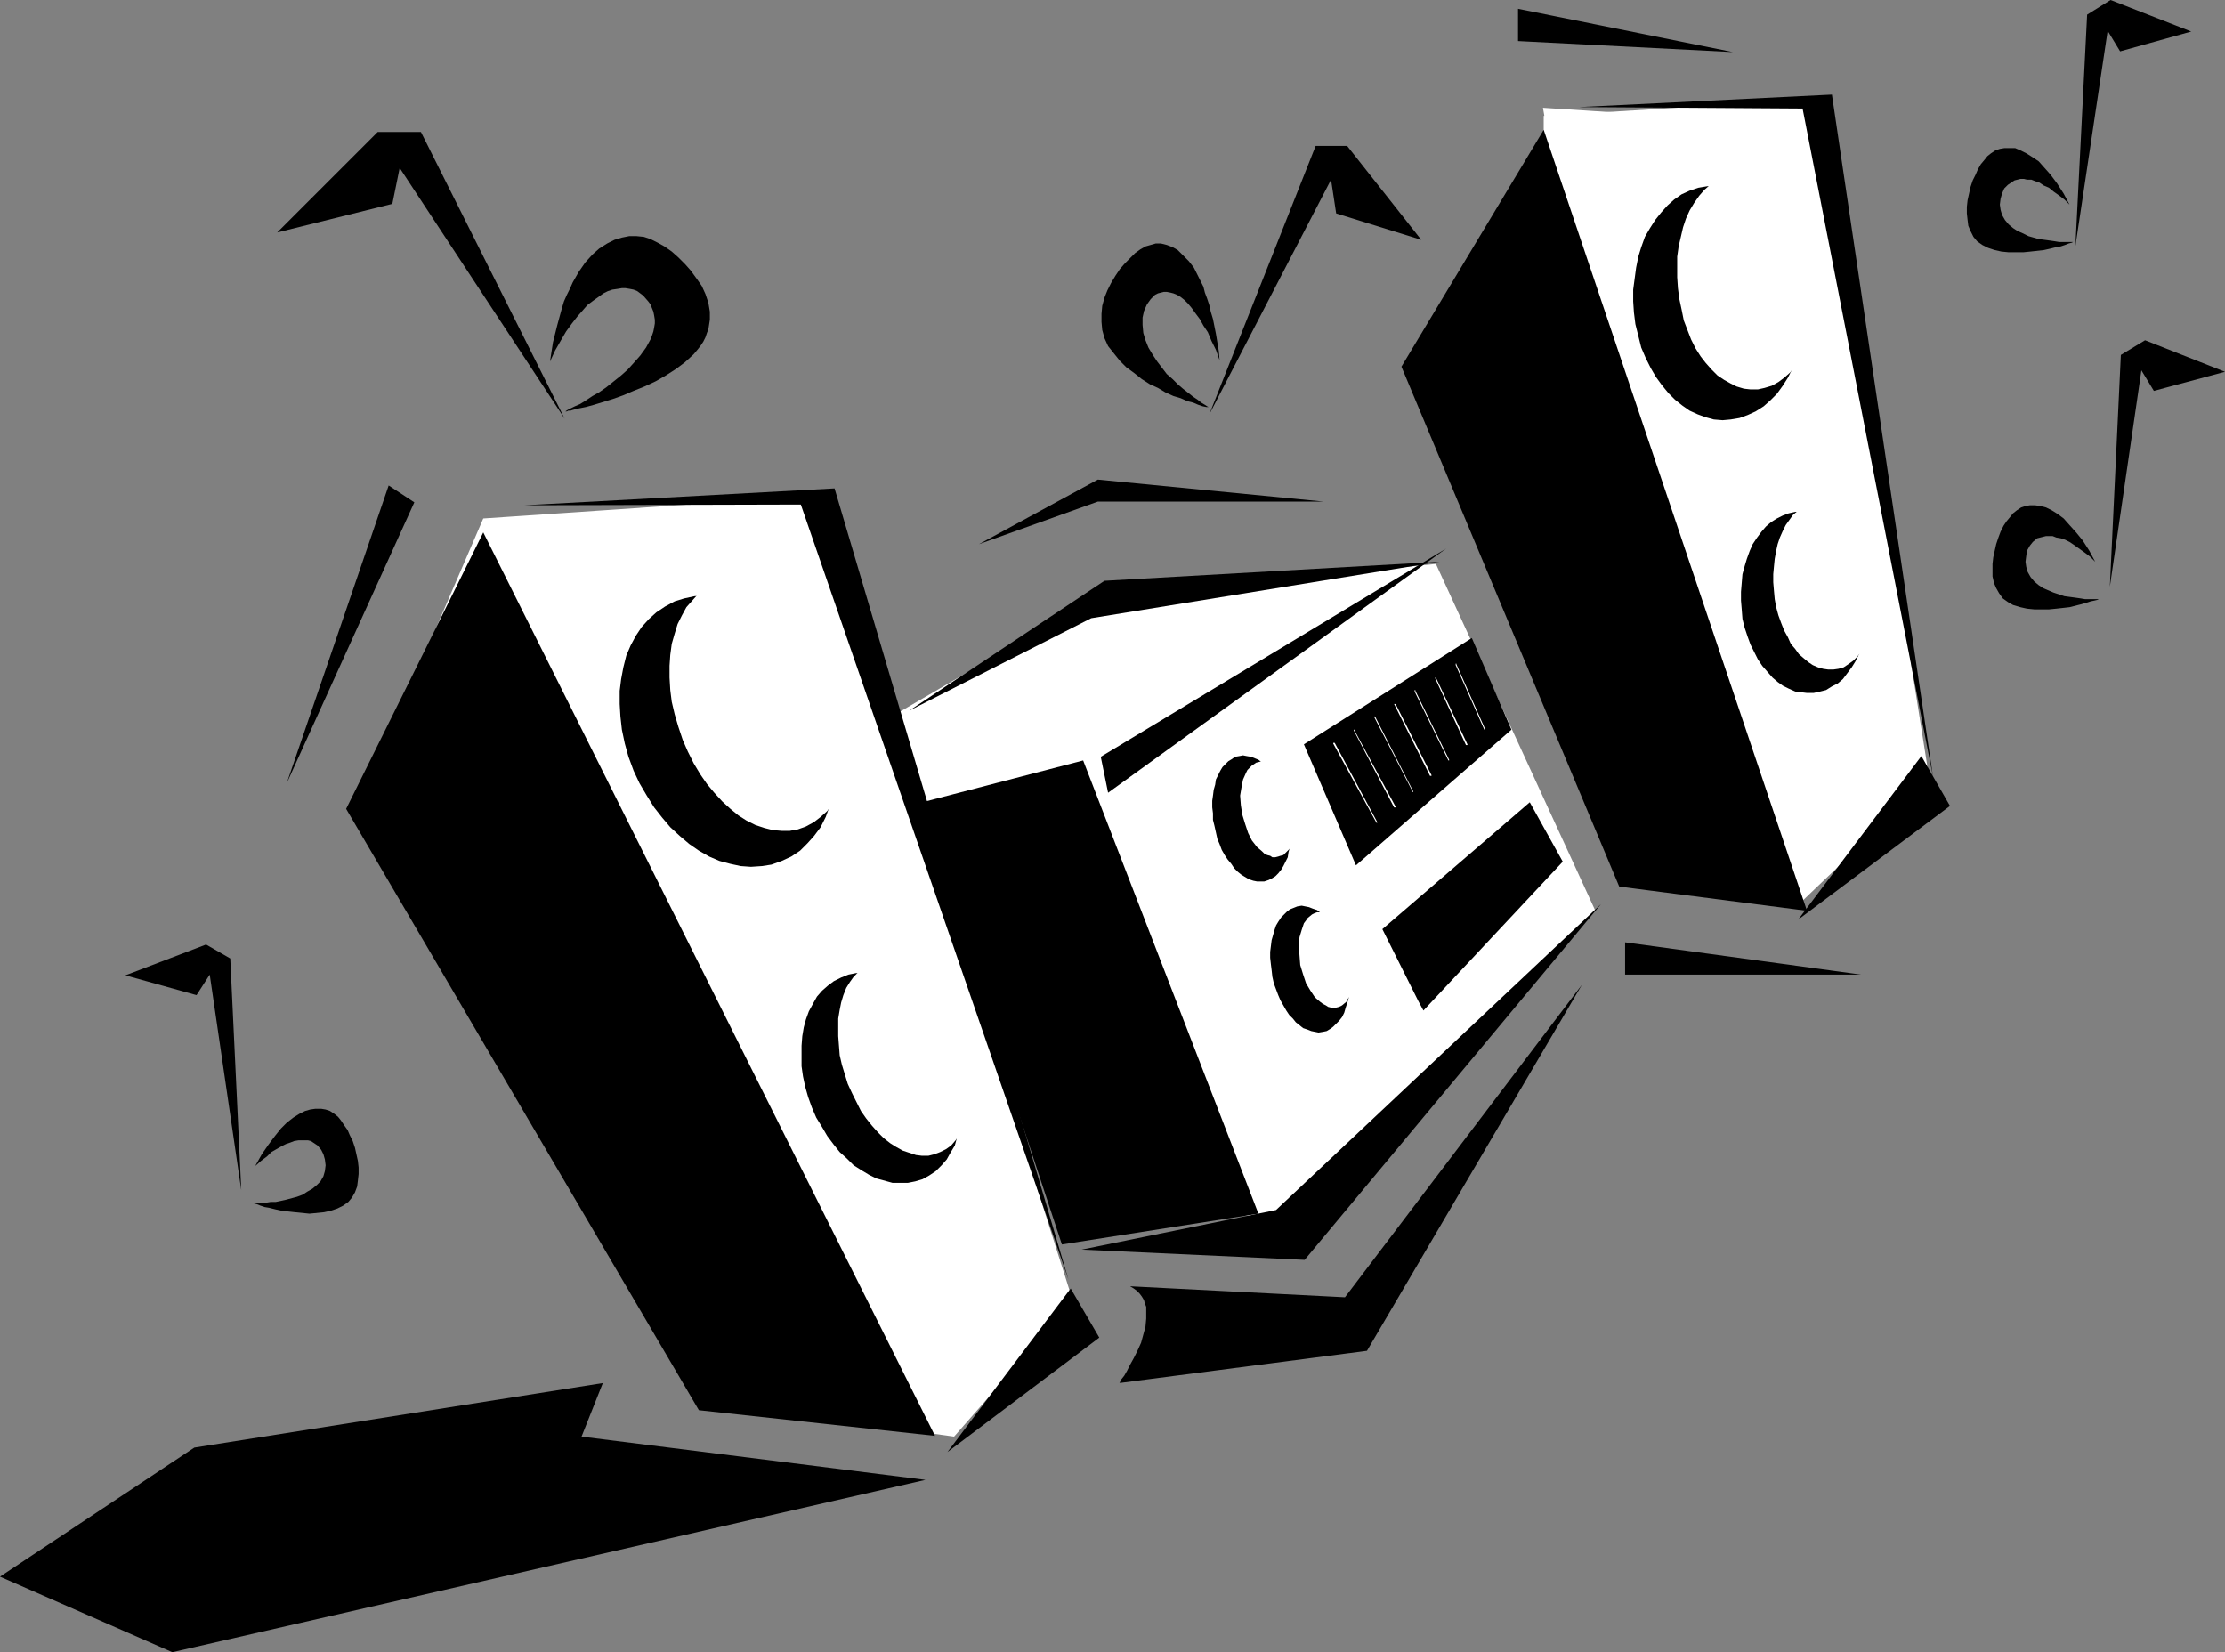 <?xml version="1.0" encoding="UTF-8" standalone="no"?>
<svg
   version="1.0"
   width="129.724mm"
   height="96.319mm"
   id="svg51"
   sodipodi:docname="Stereo System 09.wmf"
   xmlns:inkscape="http://www.inkscape.org/namespaces/inkscape"
   xmlns:sodipodi="http://sodipodi.sourceforge.net/DTD/sodipodi-0.dtd"
   xmlns="http://www.w3.org/2000/svg"
   xmlns:svg="http://www.w3.org/2000/svg">
  <rect width="100%" height="100%" fill="#808080" stroke="none"/>
  <sodipodi:namedview
     id="namedview51"
     pagecolor="#ffffff"
     bordercolor="#000000"
     borderopacity="0.25"
     inkscape:showpageshadow="2"
     inkscape:pageopacity="0.0"
     inkscape:pagecheckerboard="0"
     inkscape:deskcolor="#d1d1d1"
     inkscape:document-units="mm" />
  <defs
     id="defs1">
    <pattern
       id="WMFhbasepattern"
       patternUnits="userSpaceOnUse"
       width="6"
       height="6"
       x="0"
       y="0" />
  </defs>
  <path
     style="fill:#ffffff;fill-opacity:1;fill-rule:evenodd;stroke:none"
     d="m 79.022,177.9 27.472,-63.662 73.69,-5.009 56.237,177.415 -26.179,29.892 -53.813,-7.433 z"
     id="path1" />
  <path
     style="fill:#ffffff;fill-opacity:1;fill-rule:evenodd;stroke:none"
     d="m 196.505,157.864 44.925,-26.176 74.982,-7.433 35.067,76.266 -68.68,68.671 -46.379,-7.594 z"
     id="path2" />
  <path
     style="fill:#ffffff;fill-opacity:1;fill-rule:evenodd;stroke:none"
     d="M 340.168,25.53 401.414,21.813 425.169,171.759 396.404,199.228 340.168,61.885 Z"
     id="path3" />
  <path
     style="fill:#000000;fill-opacity:1;fill-rule:evenodd;stroke:none"
     d="M 206.04,316.374 154.005,310.718 76.275,178.223 106.494,117.307 Z"
     id="path4" />
  <path
     style="fill:#000000;fill-opacity:1;fill-rule:evenodd;stroke:none"
     d="M 115.544,111.329 176.467,111.167 235.451,281.957 183.901,107.612 Z"
     id="path5" />
  <path
     style="fill:#000000;fill-opacity:1;fill-rule:evenodd;stroke:none"
     d="m 172.265,189.695 2.101,-0.969 1.939,-1.293 1.616,-1.616 1.454,-1.616 1.454,-1.939 1.131,-2.262 0.808,-2.262 0.808,-2.424 0.485,-2.585 0.323,-2.747 v -2.747 l -0.162,-2.908 -0.323,-2.908 -0.646,-2.908 -0.808,-3.07 -1.131,-2.908 -1.454,-2.908 -1.454,-2.585 -1.616,-2.585 -1.778,-2.424 -1.939,-2.101 -1.939,-1.939 -2.101,-1.616 -2.262,-1.454 -2.262,-1.293 -2.262,-0.969 -2.262,-0.808 -2.262,-0.485 -2.424,-0.162 -2.262,0.162 -2.262,0.485 -2.101,0.646 -2.101,1.131 -1.939,1.293 -1.616,1.454 -1.616,1.777 -1.293,1.939 -1.131,2.101 -0.97,2.262 -0.646,2.585 -0.485,2.585 -0.323,2.585 v 2.908 l 0.162,2.747 0.323,2.908 0.646,3.07 0.808,2.908 1.131,3.07 1.293,2.747 1.616,2.747 1.616,2.585 1.778,2.262 1.778,2.101 2.101,1.939 2.101,1.777 2.101,1.454 2.262,1.293 2.262,0.969 2.424,0.646 2.262,0.485 2.262,0.162 2.424,-0.162 2.101,-0.323 z"
     id="path6" />
  <path
     style="fill:#ffffff;fill-opacity:1;fill-rule:evenodd;stroke:none"
     d="m 177.598,182.101 1.778,-0.969 1.454,-1.131 1.454,-1.293 1.131,-1.616 1.131,-1.777 0.808,-1.939 0.808,-2.101 0.485,-2.262 0.323,-2.424 0.162,-2.424 v -2.585 l -0.162,-2.585 -0.323,-2.747 -0.646,-2.747 -0.808,-2.747 -0.97,-2.747 -1.131,-2.747 -1.293,-2.424 -1.293,-2.424 -1.616,-2.262 -1.616,-1.939 -1.616,-1.939 -1.778,-1.454 -1.778,-1.454 -1.939,-1.293 -1.939,-0.808 -1.939,-0.808 -1.778,-0.485 -1.939,-0.162 h -1.939 l -1.778,0.485 -1.778,0.485 -1.778,0.969 -1.454,1.131 -1.293,1.454 -1.293,1.454 -0.97,1.777 -0.97,1.939 -0.646,2.101 -0.646,2.262 -0.323,2.424 -0.162,2.424 v 2.585 l 0.162,2.747 0.323,2.585 0.646,2.747 0.808,2.747 0.97,2.908 1.131,2.585 1.293,2.585 1.454,2.424 1.454,2.101 1.616,1.939 1.778,1.939 1.778,1.616 1.778,1.454 1.778,1.131 1.939,0.969 1.939,0.646 1.939,0.485 1.939,0.162 h 1.778 l 1.778,-0.323 z"
     id="path7" />
  <path
     style="fill:#000000;fill-opacity:1;fill-rule:evenodd;stroke:none"
     d="m 203.293,259.821 1.454,-0.808 1.454,-0.969 1.293,-1.293 1.131,-1.293 0.808,-1.454 0.97,-1.616 0.485,-1.777 0.646,-1.939 0.323,-2.101 0.162,-1.939 v -2.262 l -0.162,-2.101 -0.162,-2.262 -0.485,-2.424 -0.646,-2.262 -0.97,-2.262 -0.97,-2.262 -1.131,-2.101 -1.131,-1.939 -1.454,-1.939 -1.293,-1.616 -1.616,-1.454 -1.454,-1.293 -1.778,-1.293 -1.616,-0.969 -1.778,-0.808 -1.616,-0.485 -1.778,-0.323 -1.616,-0.162 h -1.778 l -1.616,0.323 -1.616,0.646 -1.616,0.808 -1.293,0.969 -1.293,1.131 -1.131,1.293 -0.808,1.454 -0.97,1.777 -0.646,1.777 -0.485,1.777 -0.323,1.939 -0.162,2.101 v 2.262 2.262 l 0.323,2.262 0.485,2.262 0.646,2.262 0.808,2.262 0.97,2.262 1.293,2.101 1.131,1.939 1.454,1.939 1.293,1.616 1.616,1.454 1.454,1.454 1.778,1.131 1.616,0.969 1.616,0.808 1.778,0.485 1.778,0.485 h 1.616 1.778 l 1.616,-0.323 z"
     id="path8" />
  <path
     style="fill:#ffffff;fill-opacity:1;fill-rule:evenodd;stroke:none"
     d="m 207.171,253.842 1.293,-0.646 1.131,-0.808 0.97,-1.131 0.808,-1.131 0.808,-1.454 0.646,-1.454 0.485,-1.616 0.485,-1.777 0.162,-1.777 0.162,-1.939 v -2.101 l -0.162,-1.939 -0.323,-2.101 -0.485,-2.101 -0.485,-2.262 -0.808,-2.101 -0.808,-2.101 -0.97,-1.939 -1.131,-1.777 -1.131,-1.777 -1.293,-1.616 -1.131,-1.293 -1.293,-1.293 -1.454,-1.131 -1.454,-0.969 -1.293,-0.646 -1.454,-0.646 -1.454,-0.485 h -1.293 -1.454 l -1.293,0.162 -1.454,0.485 -1.131,0.646 -1.131,0.969 -1.131,1.131 -0.808,1.131 -0.808,1.293 -0.646,1.616 -0.485,1.616 -0.323,1.616 -0.323,1.939 v 1.939 1.939 l 0.162,2.101 0.162,2.101 0.485,2.101 0.646,2.101 0.646,2.101 0.97,2.101 0.97,1.939 0.97,1.939 1.131,1.616 1.293,1.616 1.293,1.454 1.293,1.293 1.454,1.131 1.293,0.808 1.454,0.808 1.454,0.485 1.454,0.485 1.293,0.162 h 1.454 l 1.293,-0.323 z"
     id="path9" />
  <path
     style="fill:#000000;fill-opacity:1;fill-rule:evenodd;stroke:none"
     d="M 398.182,200.682 356.812,195.35 308.817,80.79 340.168,28.6 Z"
     id="path10" />
  <path
     style="fill:#000000;fill-opacity:1;fill-rule:evenodd;stroke:none"
     d="m 347.924,23.591 49.288,0.323 28.765,147.361 -22.301,-150.431 z"
     id="path11" />
  <path
     style="fill:#000000;fill-opacity:1;fill-rule:evenodd;stroke:none"
     d="m 385.092,91.454 1.778,-0.808 1.778,-1.131 1.454,-1.293 1.454,-1.454 1.293,-1.777 1.131,-1.777 0.97,-1.939 0.808,-2.101 0.808,-2.262 0.485,-2.262 0.323,-2.424 0.162,-2.585 0.162,-2.424 -0.162,-2.585 -0.485,-2.585 -0.485,-2.424 -0.808,-2.585 -0.808,-2.262 -1.131,-2.262 -1.131,-2.101 -1.293,-1.777 -1.454,-1.777 -1.454,-1.454 -1.616,-1.293 -1.778,-0.969 -1.616,-0.969 -1.778,-0.646 -1.939,-0.323 -1.778,-0.162 h -1.778 l -1.939,0.323 -1.939,0.646 -1.778,0.808 -1.616,1.131 -1.454,1.293 -1.454,1.616 -1.293,1.616 -1.131,1.777 -1.131,1.939 -0.808,2.262 -0.646,2.101 -0.485,2.424 -0.323,2.424 -0.323,2.424 v 2.585 l 0.162,2.424 0.323,2.585 0.646,2.585 0.646,2.585 0.97,2.262 1.131,2.262 1.131,1.939 1.293,1.777 1.454,1.777 1.454,1.454 1.616,1.293 1.616,1.131 1.778,0.808 1.778,0.646 1.778,0.485 1.939,0.162 1.778,-0.162 1.939,-0.323 z"
     id="path12" />
  <path
     style="fill:#ffffff;fill-opacity:1;fill-rule:evenodd;stroke:none"
     d="m 390.425,84.991 1.454,-0.808 1.293,-0.969 1.293,-1.131 1.131,-1.454 1.131,-1.454 0.808,-1.616 0.808,-1.777 0.646,-2.101 0.646,-1.939 0.323,-2.101 0.323,-2.262 0.162,-2.262 v -2.262 l -0.162,-2.424 -0.323,-2.424 -0.485,-2.424 -0.485,-2.262 -0.808,-2.101 -0.97,-2.101 -0.97,-1.939 -1.131,-1.777 -1.131,-1.616 -1.131,-1.293 -1.454,-1.293 -1.293,-0.969 -1.454,-0.969 -1.454,-0.485 -1.454,-0.485 -1.616,-0.162 h -1.454 l -1.454,0.323 -1.616,0.485 -1.454,0.808 -1.293,0.969 -1.293,1.131 -1.131,1.293 -1.131,1.616 -0.97,1.616 -0.808,1.777 -0.646,1.939 -0.485,2.101 -0.485,2.101 -0.323,2.262 v 2.262 2.262 l 0.162,2.424 0.323,2.424 0.485,2.262 0.485,2.424 0.808,2.101 0.808,2.101 0.97,1.939 1.131,1.777 1.131,1.454 1.293,1.454 1.293,1.293 1.454,0.969 1.454,0.808 1.293,0.646 1.616,0.485 1.454,0.162 h 1.616 l 1.454,-0.323 z"
     id="path13" />
  <path
     style="fill:#000000;fill-opacity:1;fill-rule:evenodd;stroke:none"
     d="m 402.384,152.047 1.293,-0.808 1.293,-0.646 1.131,-0.969 0.97,-1.293 0.97,-1.293 0.808,-1.293 0.808,-1.616 0.646,-1.616 0.485,-1.777 0.323,-1.777 0.323,-1.777 0.162,-1.939 v -1.939 l -0.162,-1.939 -0.323,-2.101 -0.485,-1.939 -0.485,-1.939 -0.646,-1.777 -0.808,-1.777 -0.808,-1.616 -0.97,-1.293 -1.131,-1.454 -1.131,-1.131 -1.131,-0.969 -1.293,-0.808 -1.131,-0.808 -1.454,-0.485 -1.293,-0.323 -1.454,-0.162 h -1.293 l -1.454,0.323 -1.293,0.485 -1.293,0.646 -1.293,0.808 -1.131,0.969 -0.97,1.131 -0.97,1.293 -0.97,1.454 -0.646,1.454 -0.646,1.777 -0.485,1.616 -0.485,1.777 -0.162,1.939 -0.162,1.939 v 1.939 l 0.162,1.939 0.162,2.101 0.485,1.939 0.646,1.939 0.646,1.777 0.808,1.616 0.808,1.616 0.97,1.454 1.131,1.293 1.131,1.293 1.131,0.969 1.131,0.808 1.293,0.646 1.454,0.646 1.293,0.162 1.293,0.162 h 1.454 l 1.454,-0.323 z"
     id="path14" />
  <path
     style="fill:#ffffff;fill-opacity:1;fill-rule:evenodd;stroke:none"
     d="m 406.262,147.038 0.97,-0.646 1.131,-0.808 0.808,-0.808 0.97,-1.131 0.646,-1.131 0.646,-1.293 0.646,-1.293 0.485,-1.616 0.485,-1.454 0.323,-1.777 0.162,-1.616 0.162,-1.777 v -1.777 l -0.162,-1.939 -0.323,-1.777 -0.323,-1.777 -0.485,-1.777 -0.485,-1.777 -0.646,-1.616 -0.808,-1.454 -0.808,-1.454 -0.808,-1.131 -0.97,-1.131 -0.97,-0.969 -0.97,-0.808 -1.131,-0.646 -0.97,-0.485 -1.131,-0.323 -1.131,-0.162 h -1.131 l -1.131,0.162 -1.131,0.485 -1.131,0.485 -0.97,0.808 -0.97,0.808 -0.808,1.131 -0.808,1.131 -0.646,1.293 -0.646,1.454 -0.485,1.454 -0.323,1.454 -0.323,1.777 -0.162,1.616 -0.162,1.777 v 1.777 l 0.162,1.939 0.162,1.777 0.323,1.777 0.485,1.777 0.646,1.777 0.646,1.616 0.808,1.454 0.646,1.454 0.97,1.131 0.808,1.131 1.131,0.969 0.97,0.808 0.97,0.646 1.131,0.485 1.131,0.323 1.131,0.162 h 1.131 l 1.131,-0.162 z"
     id="path15" />
  <path
     style="fill:#000000;fill-opacity:1;fill-rule:evenodd;stroke:none"
     d="m 208.787,319.928 27.149,-36.032 6.302,10.826 z"
     id="path16" />
  <path
     style="fill:#000000;fill-opacity:1;fill-rule:evenodd;stroke:none"
     d="m 396.243,202.621 27.149,-36.032 6.302,10.987 z"
     id="path17" />
  <path
     style="fill:#000000;fill-opacity:1;fill-rule:evenodd;stroke:none"
     d="m 277.305,267.415 -38.622,-99.856 -36.683,9.533 31.997,97.11 z"
     id="path18" />
  <path
     style="fill:#000000;fill-opacity:1;fill-rule:evenodd;stroke:none"
     d="m 242.561,166.75 76.114,-45.889 -74.498,53.806 z"
     id="path19" />
  <path
     style="fill:#000000;fill-opacity:1;fill-rule:evenodd;stroke:none"
     d="m 281.184,266.607 71.589,-67.379 -65.286,78.366 -49.126,-2.262 z"
     id="path20" />
  <path
     style="fill:#000000;fill-opacity:1;fill-rule:evenodd;stroke:none"
     d="m 278.598,194.219 0.97,-0.323 0.646,-0.323 0.808,-0.485 0.646,-0.646 0.646,-0.808 0.485,-0.808 0.485,-0.969 0.485,-0.969 0.162,-1.131 0.323,-1.131 0.323,-1.131 v -1.293 -1.454 -1.293 l -0.162,-1.454 -0.323,-1.293 -0.323,-1.454 -0.323,-1.293 -0.485,-1.293 -0.485,-1.293 -0.646,-1.131 -0.646,-0.969 -1.454,-1.939 -0.808,-0.646 -0.808,-0.646 -0.808,-0.646 -0.808,-0.323 -0.808,-0.323 -0.97,-0.162 -0.808,-0.162 -0.808,0.162 -0.97,0.162 -0.646,0.485 -0.808,0.485 -0.646,0.646 -0.646,0.646 -0.485,0.808 -0.485,0.969 -0.485,0.969 -0.162,1.131 -0.323,1.131 -0.162,1.293 -0.162,1.131 v 1.454 l 0.162,1.293 v 1.454 l 0.323,1.293 0.323,1.454 0.323,1.454 0.485,1.131 0.485,1.293 0.646,1.131 0.646,0.969 0.808,0.969 0.646,0.969 0.808,0.808 0.808,0.646 0.808,0.485 0.808,0.485 0.97,0.323 0.808,0.162 h 0.808 z"
     id="path21" />
  <path
     style="fill:#ffffff;fill-opacity:1;fill-rule:evenodd;stroke:none"
     d="m 281.668,188.725 0.485,-0.162 0.646,-0.162 0.485,-0.485 0.485,-0.485 0.485,-0.485 0.323,-0.646 0.646,-1.454 0.323,-1.616 0.162,-1.939 v -2.101 l -0.323,-2.101 -0.646,-2.101 -0.646,-1.939 -0.808,-1.616 -1.131,-1.293 -1.131,-1.131 -0.646,-0.485 -0.485,-0.323 -0.646,-0.162 -0.646,-0.323 h -0.485 l -0.646,0.162 -0.646,0.162 -0.485,0.323 -0.485,0.323 -0.485,0.485 -0.485,0.485 -0.323,0.646 -0.646,1.454 -0.323,1.616 -0.323,1.939 0.162,2.101 0.323,2.101 0.646,2.101 0.646,1.939 0.808,1.616 1.131,1.454 1.131,0.969 0.485,0.485 0.646,0.323 0.646,0.162 0.485,0.323 h 0.646 z"
     id="path22" />
  <path
     style="fill:#000000;fill-opacity:1;fill-rule:evenodd;stroke:none"
     d="m 291.526,227.343 0.808,-0.162 0.808,-0.485 0.646,-0.485 0.646,-0.646 0.646,-0.646 0.646,-0.808 0.485,-0.969 0.323,-1.131 0.323,-0.969 0.323,-1.131 0.162,-1.293 0.162,-1.293 v -1.293 l -0.162,-1.293 -0.162,-1.454 -0.162,-1.454 -0.323,-1.454 -0.485,-1.293 -0.485,-1.293 -0.485,-1.131 -0.646,-1.131 -0.646,-1.131 -0.646,-0.969 -0.646,-0.808 -0.808,-0.808 -0.808,-0.646 -0.808,-0.646 -0.97,-0.323 -0.808,-0.323 -0.808,-0.162 -0.808,-0.162 -0.97,0.162 -0.808,0.323 -0.808,0.323 -0.646,0.485 -0.646,0.646 -0.646,0.646 -0.646,0.969 -0.485,0.808 -0.323,0.969 -0.323,1.131 -0.323,1.131 -0.162,1.293 -0.162,1.293 v 1.293 l 0.162,1.454 0.162,1.293 0.162,1.454 0.323,1.454 0.485,1.293 0.485,1.293 0.485,1.131 0.646,1.131 0.646,1.131 0.646,0.969 0.808,0.808 0.646,0.808 0.808,0.646 0.808,0.646 0.97,0.323 0.808,0.323 0.808,0.162 0.808,0.162 z"
     id="path23" />
  <path
     style="fill:#ffffff;fill-opacity:1;fill-rule:evenodd;stroke:none"
     d="m 294.435,222.011 0.646,-0.162 0.646,-0.323 0.97,-0.808 0.323,-0.646 0.485,-0.646 0.485,-1.454 0.485,-1.616 0.162,-1.939 -0.162,-1.939 -0.323,-2.101 -0.485,-2.101 -0.646,-1.939 -0.97,-1.616 -1.131,-1.454 -0.97,-1.131 -0.646,-0.323 -0.646,-0.485 -0.485,-0.162 -0.646,-0.162 h -0.646 -0.646 l -0.485,0.162 -0.646,0.323 -0.97,0.808 -0.323,0.485 -0.485,0.646 -0.485,1.454 -0.485,1.616 -0.162,1.939 0.162,2.101 0.162,2.101 0.646,2.101 0.646,1.939 0.97,1.616 0.97,1.454 1.131,0.969 0.646,0.485 0.646,0.323 0.485,0.323 0.646,0.162 h 0.646 z"
     id="path24" />
  <path
     style="fill:#000000;fill-opacity:1;fill-rule:evenodd;stroke:none"
     d="m 298.798,190.664 34.259,-29.892 -8.726,-20.197 -37.006,23.429 z"
     id="path25" />
  <path
     style="fill:#000000;fill-opacity:1;fill-rule:evenodd;stroke:none"
     d="m 313.665,222.657 30.704,-32.801 -7.272,-13.088 -32.482,27.953 7.918,15.835 z"
     id="path26" />
  <path
     style="fill:#000000;fill-opacity:1;fill-rule:evenodd;stroke:none"
     d="m 200.384,156.571 40.077,-20.359 76.76,-12.442 -73.851,4.201 z"
     id="path27" />
  <path
     style="fill:#ffffff;fill-opacity:1;fill-rule:evenodd;stroke:none"
     d="m 294.112,163.68 h -0.162 v 0 0 0 h -0.162 v 0.162 l 9.534,17.451 v 0 0 h 0.162 v 0 0 -0.162 z"
     id="path28" />
  <path
     style="fill:#ffffff;fill-opacity:1;fill-rule:evenodd;stroke:none"
     d="m 298.475,160.934 v 0 -0.162 h -0.162 v 0.162 0 0 l 8.888,16.966 h 0.162 v 0 0 0 h 0.162 v -0.162 z"
     id="path29" />
  <path
     style="fill:#ffffff;fill-opacity:1;fill-rule:evenodd;stroke:none"
     d="m 303,157.864 v 0 0 h -0.162 v 0 0 0.162 l 8.403,16.32 v 0 0.162 h 0.162 v -0.162 0 0 z"
     id="path30" />
  <path
     style="fill:#ffffff;fill-opacity:1;fill-rule:evenodd;stroke:none"
     d="m 307.524,155.117 h -0.162 v -0.162 0 0.162 h -0.162 v 0 l 7.918,15.835 h 0.162 v 0.162 0 -0.162 h 0.162 V 170.79 Z"
     id="path31" />
  <path
     style="fill:#ffffff;fill-opacity:1;fill-rule:evenodd;stroke:none"
     d="m 311.888,152.208 v -0.162 h -0.162 v 0.162 0.162 l 7.434,15.189 v 0 h 0.162 v 0 -0.162 z"
     id="path32" />
  <path
     style="fill:#ffffff;fill-opacity:1;fill-rule:evenodd;stroke:none"
     d="m 316.412,149.3 v 0 h -0.162 v 0 0.162 l 6.787,14.704 v 0 h 0.162 0.162 v -0.162 z"
     id="path33" />
  <path
     style="fill:#ffffff;fill-opacity:1;fill-rule:evenodd;stroke:none"
     d="m 320.937,146.391 v -0.162 h -0.162 v 0.162 0.162 l 6.302,14.219 v 0 h 0.162 v 0 -0.162 z"
     id="path34" />
  <path
     style="fill:#000000;fill-opacity:1;fill-rule:evenodd;stroke:none"
     d="m 121.2,79.659 0.323,-2.101 0.323,-2.101 0.485,-1.939 0.485,-1.939 0.485,-1.777 0.485,-1.777 0.485,-1.616 0.646,-1.454 0.646,-1.293 0.646,-1.454 0.646,-1.131 0.646,-1.131 1.454,-2.101 1.616,-1.777 1.454,-1.293 1.778,-1.131 1.616,-0.808 1.616,-0.485 1.616,-0.323 h 1.616 l 1.616,0.162 1.454,0.485 1.616,0.808 1.454,0.808 1.616,1.131 1.454,1.293 1.454,1.454 1.293,1.454 1.293,1.777 1.131,1.616 0.808,1.777 0.646,1.939 0.323,1.939 v 1.777 l -0.323,2.101 -0.323,0.808 -0.323,0.969 -0.485,0.969 -0.646,0.969 -0.646,0.808 -0.808,0.969 -1.939,1.777 -1.939,1.454 -2.262,1.454 -2.262,1.293 -2.424,1.131 -2.424,0.969 -2.262,0.969 -2.262,0.808 -2.101,0.646 -2.101,0.646 -1.778,0.485 -1.616,0.323 -1.293,0.323 -0.485,0.162 h -0.485 l -0.323,0.162 h -0.323 -0.162 v 0 0 h 0.162 l 0.485,-0.323 0.646,-0.323 0.97,-0.485 1.131,-0.485 1.293,-0.808 1.454,-0.969 1.454,-0.808 1.616,-1.131 1.616,-1.293 1.616,-1.293 1.454,-1.293 1.454,-1.616 1.293,-1.454 1.293,-1.777 0.97,-1.777 0.323,-0.808 0.323,-0.969 0.162,-0.808 0.162,-0.969 v -0.808 l -0.162,-0.969 -0.162,-0.808 -0.323,-0.808 -0.323,-0.808 -0.485,-0.646 -1.131,-1.293 -0.646,-0.485 -0.646,-0.485 -0.808,-0.323 -0.808,-0.162 -0.97,-0.162 h -0.808 l -0.97,0.162 -1.131,0.162 -0.97,0.323 -0.97,0.485 -1.131,0.808 -1.131,0.808 -1.293,0.969 -1.131,1.293 -1.131,1.293 -1.131,1.454 -1.293,1.777 -1.131,1.939 -1.293,2.262 z"
     id="path35" />
  <path
     style="fill:#000000;fill-opacity:1;fill-rule:evenodd;stroke:none"
     d="M 124.432,92.262 92.758,29.084 h -9.534 l -22.139,22.136 25.371,-6.302 1.616,-7.917 z"
     id="path36" />
  <path
     style="fill:#000000;fill-opacity:1;fill-rule:evenodd;stroke:none"
     d="m 456.035,45.081 -1.293,-2.424 -1.454,-2.262 -1.454,-1.939 -1.293,-1.454 -1.293,-1.454 -1.454,-0.969 -1.293,-0.808 -1.293,-0.646 -1.131,-0.485 h -1.131 -1.293 l -0.97,0.162 -0.97,0.323 -0.97,0.646 -0.808,0.646 -0.646,0.808 -0.808,0.969 -0.646,1.131 -0.485,1.131 -0.646,1.293 -0.485,1.454 -0.323,1.454 -0.323,1.454 -0.162,1.454 v 1.454 l 0.162,1.454 0.162,1.293 0.485,1.131 0.646,1.293 0.808,0.969 1.131,0.808 1.293,0.646 1.454,0.485 1.454,0.323 1.616,0.162 h 1.616 1.616 l 1.616,-0.162 2.909,-0.323 1.454,-0.323 1.293,-0.323 0.97,-0.162 0.97,-0.323 0.808,-0.323 0.646,-0.162 0.323,-0.162 h 0.162 -0.323 -0.646 -0.485 -0.808 -0.97 l -0.97,-0.162 -1.131,-0.162 -2.424,-0.323 -2.262,-0.646 -1.293,-0.646 -1.131,-0.485 -0.97,-0.646 -0.97,-0.808 -0.808,-0.969 -0.646,-1.131 -0.323,-1.131 -0.162,-1.131 0.162,-1.293 0.323,-1.131 0.485,-1.131 0.808,-0.808 0.97,-0.646 0.485,-0.323 0.646,-0.162 0.646,-0.162 h 0.808 l 0.646,0.162 h 0.97 l 0.808,0.323 0.97,0.323 0.97,0.646 1.131,0.485 0.97,0.808 1.131,0.808 1.293,0.969 z"
     id="path37" />
  <path
     style="fill:#000000;fill-opacity:1;fill-rule:evenodd;stroke:none"
     d="m 461.691,123.77 -1.293,-2.424 -1.454,-2.262 -1.454,-1.777 -1.454,-1.616 -1.293,-1.454 -1.293,-0.969 -1.293,-0.808 -1.293,-0.646 -1.293,-0.323 -1.131,-0.162 h -1.131 l -0.97,0.162 -0.97,0.323 -0.97,0.646 -0.808,0.646 -0.646,0.808 -0.808,0.969 -0.646,0.969 -0.646,1.293 -0.485,1.293 -0.485,1.454 -0.323,1.454 -0.323,1.454 -0.162,1.454 v 1.454 1.293 l 0.323,1.454 0.485,1.131 0.646,1.131 0.808,1.131 1.131,0.808 1.131,0.646 1.616,0.485 1.454,0.323 1.616,0.162 h 1.616 1.616 l 1.616,-0.162 2.909,-0.323 1.293,-0.323 1.293,-0.323 1.131,-0.323 0.97,-0.323 0.808,-0.162 0.646,-0.162 0.323,-0.162 h 0.162 -0.485 -0.485 -0.485 -0.808 -0.97 l -0.97,-0.162 -1.131,-0.162 -2.424,-0.323 -2.424,-0.808 -1.131,-0.485 -1.131,-0.485 -0.97,-0.646 -0.97,-0.808 -0.808,-0.969 -0.646,-1.131 -0.323,-1.131 -0.162,-1.131 0.162,-1.293 0.162,-1.131 0.646,-1.131 0.646,-0.808 0.97,-0.808 0.646,-0.162 0.646,-0.162 0.646,-0.162 h 0.646 0.808 l 0.808,0.323 0.97,0.162 0.97,0.323 0.97,0.485 0.97,0.646 1.131,0.808 1.131,0.808 1.293,0.969 z"
     id="path38" />
  <path
     style="fill:#000000;fill-opacity:1;fill-rule:evenodd;stroke:none"
     d="M 457.327,54.291 459.913,3.232 465.084,0 482.86,6.948 467.185,11.311 464.438,6.786 Z"
     id="path39" />
  <path
     style="fill:#000000;fill-opacity:1;fill-rule:evenodd;stroke:none"
     d="m 464.923,129.264 2.424,-51.059 5.333,-3.232 17.614,6.948 -15.675,4.201 -2.747,-4.524 z"
     id="path40" />
  <path
     style="fill:#000000;fill-opacity:1;fill-rule:evenodd;stroke:none"
     d="m 56.237,256.912 1.454,-2.585 1.454,-2.101 1.454,-1.939 1.293,-1.616 1.293,-1.293 1.454,-1.131 1.293,-0.808 1.293,-0.646 1.131,-0.323 1.131,-0.162 h 1.293 l 0.97,0.162 0.97,0.323 0.97,0.646 0.808,0.646 0.646,0.808 0.646,0.969 0.808,1.131 0.485,1.131 0.646,1.293 0.485,1.454 0.323,1.454 0.323,1.454 0.162,1.454 v 1.454 l -0.162,1.454 -0.162,1.293 -0.485,1.293 -0.646,1.131 -0.808,0.969 -1.131,0.808 -1.293,0.646 -1.454,0.485 -1.454,0.323 -1.616,0.162 -1.616,0.162 -1.616,-0.162 -1.616,-0.162 -2.909,-0.323 -1.454,-0.323 -1.293,-0.323 -0.97,-0.162 -0.97,-0.323 -0.808,-0.323 -0.646,-0.162 h -0.323 l -0.162,-0.162 h 2.262 0.97 l 0.97,-0.162 h 1.131 l 2.262,-0.485 2.424,-0.646 1.293,-0.485 0.97,-0.646 1.131,-0.646 0.97,-0.808 0.808,-0.808 0.646,-1.131 0.323,-1.131 0.162,-1.293 -0.162,-1.293 -0.323,-1.131 -0.485,-0.969 -0.808,-0.969 -0.97,-0.646 -0.485,-0.323 -0.646,-0.162 h -0.646 -0.808 -0.646 l -0.97,0.162 -0.808,0.323 -0.97,0.323 -0.97,0.485 -1.131,0.646 -1.131,0.646 -0.97,0.969 -1.293,0.969 z"
     id="path41" />
  <path
     style="fill:#000000;fill-opacity:1;fill-rule:evenodd;stroke:none"
     d="m 53.166,262.244 -2.424,-51.059 -5.333,-3.07 -17.776,6.786 15.675,4.363 2.909,-4.524 z"
     id="path42" />
  <path
     style="fill:#000000;fill-opacity:1;fill-rule:evenodd;stroke:none"
     d="m 268.74,79.336 -0.162,-1.939 -0.323,-1.939 -0.323,-1.939 -0.323,-1.616 -0.323,-1.616 -0.485,-1.616 -0.323,-1.454 -0.485,-1.454 -0.485,-1.293 -0.323,-1.293 -1.131,-2.262 -0.97,-1.939 -1.131,-1.454 -1.293,-1.293 -1.131,-1.131 -1.131,-0.646 -1.293,-0.485 -1.293,-0.323 h -1.131 l -1.131,0.323 -1.131,0.323 -1.131,0.646 -1.131,0.808 -1.131,1.131 -1.131,1.131 -1.131,1.293 -0.97,1.454 -0.97,1.616 -0.808,1.616 -0.646,1.616 -0.485,1.777 -0.162,1.777 v 1.777 l 0.162,1.777 0.485,1.777 0.808,1.777 0.646,0.808 0.646,0.808 1.293,1.616 1.454,1.454 1.778,1.293 1.616,1.293 1.778,1.131 1.778,0.808 1.616,0.969 1.778,0.808 1.616,0.485 1.454,0.646 1.293,0.323 1.131,0.485 0.97,0.323 0.808,0.162 h 0.323 0.323 -0.162 l -0.323,-0.162 -0.485,-0.323 -0.808,-0.485 -0.808,-0.646 -0.97,-0.646 -2.262,-1.777 -1.131,-0.969 -1.131,-1.131 -1.293,-1.131 -2.101,-2.747 -0.97,-1.454 -0.97,-1.616 -0.646,-1.616 -0.485,-1.616 -0.162,-1.777 v -1.616 l 0.323,-1.454 0.646,-1.454 0.808,-1.131 0.485,-0.485 0.485,-0.485 0.646,-0.323 0.646,-0.162 0.646,-0.162 h 0.646 l 0.808,0.162 0.646,0.162 0.808,0.323 0.808,0.485 0.808,0.646 0.808,0.808 0.808,0.969 0.808,1.131 0.97,1.293 0.808,1.454 0.97,1.454 0.808,1.939 0.97,1.939 z"
     id="path43" />
  <path
     style="fill:#000000;fill-opacity:1;fill-rule:evenodd;stroke:none"
     d="m 266.478,91.293 23.432,-59.138 h 6.949 l 16.322,20.682 -18.746,-5.817 -1.131,-7.433 z"
     id="path44" />
  <path
     style="fill:#000000;fill-opacity:1;fill-rule:evenodd;stroke:none"
     d="M 203.939,326.068 37.976,364.04 0,347.397 42.824,318.959 132.835,304.74 128.149,316.535 Z"
     id="path45" />
  <path
     style="fill:#000000;fill-opacity:1;fill-rule:evenodd;stroke:none"
     d="m 249.025,283.411 47.349,2.424 52.197,-68.833 -47.349,80.628 -54.621,7.11 h 0.162 v -0.162 l 0.162,-0.323 0.162,-0.323 0.646,-0.808 0.646,-1.131 0.646,-1.293 0.808,-1.454 0.808,-1.616 0.808,-1.777 0.485,-1.777 0.485,-1.777 0.162,-1.777 v -1.777 -0.808 l -0.323,-0.808 -0.162,-0.646 -0.485,-0.808 -0.485,-0.646 -0.646,-0.646 -0.646,-0.485 z"
     id="path46" />
  <path
     style="fill:#000000;fill-opacity:1;fill-rule:evenodd;stroke:none"
     d="m 358.105,207.63 52.035,7.11 H 358.105 Z"
     id="path47" />
  <path
     style="fill:#000000;fill-opacity:1;fill-rule:evenodd;stroke:none"
     d="m 215.736,119.892 26.179,-9.372 h 49.773 l -49.773,-4.847 z"
     id="path48" />
  <path
     style="fill:#000000;fill-opacity:1;fill-rule:evenodd;stroke:none"
     d="M 381.86,11.472 334.512,1.939 v 7.11 z"
     id="path49" />
  <path
     style="fill:#ffffff;fill-opacity:1;fill-rule:evenodd;stroke:none"
     d="m 397.697,27.469 -57.691,-3.716 1.131,6.625 z"
     id="path50" />
  <path
     style="fill:#000000;fill-opacity:1;fill-rule:evenodd;stroke:none"
     d="m 63.186,172.567 28.118,-61.885 -5.656,-3.716 z"
     id="path51" />
</svg>

